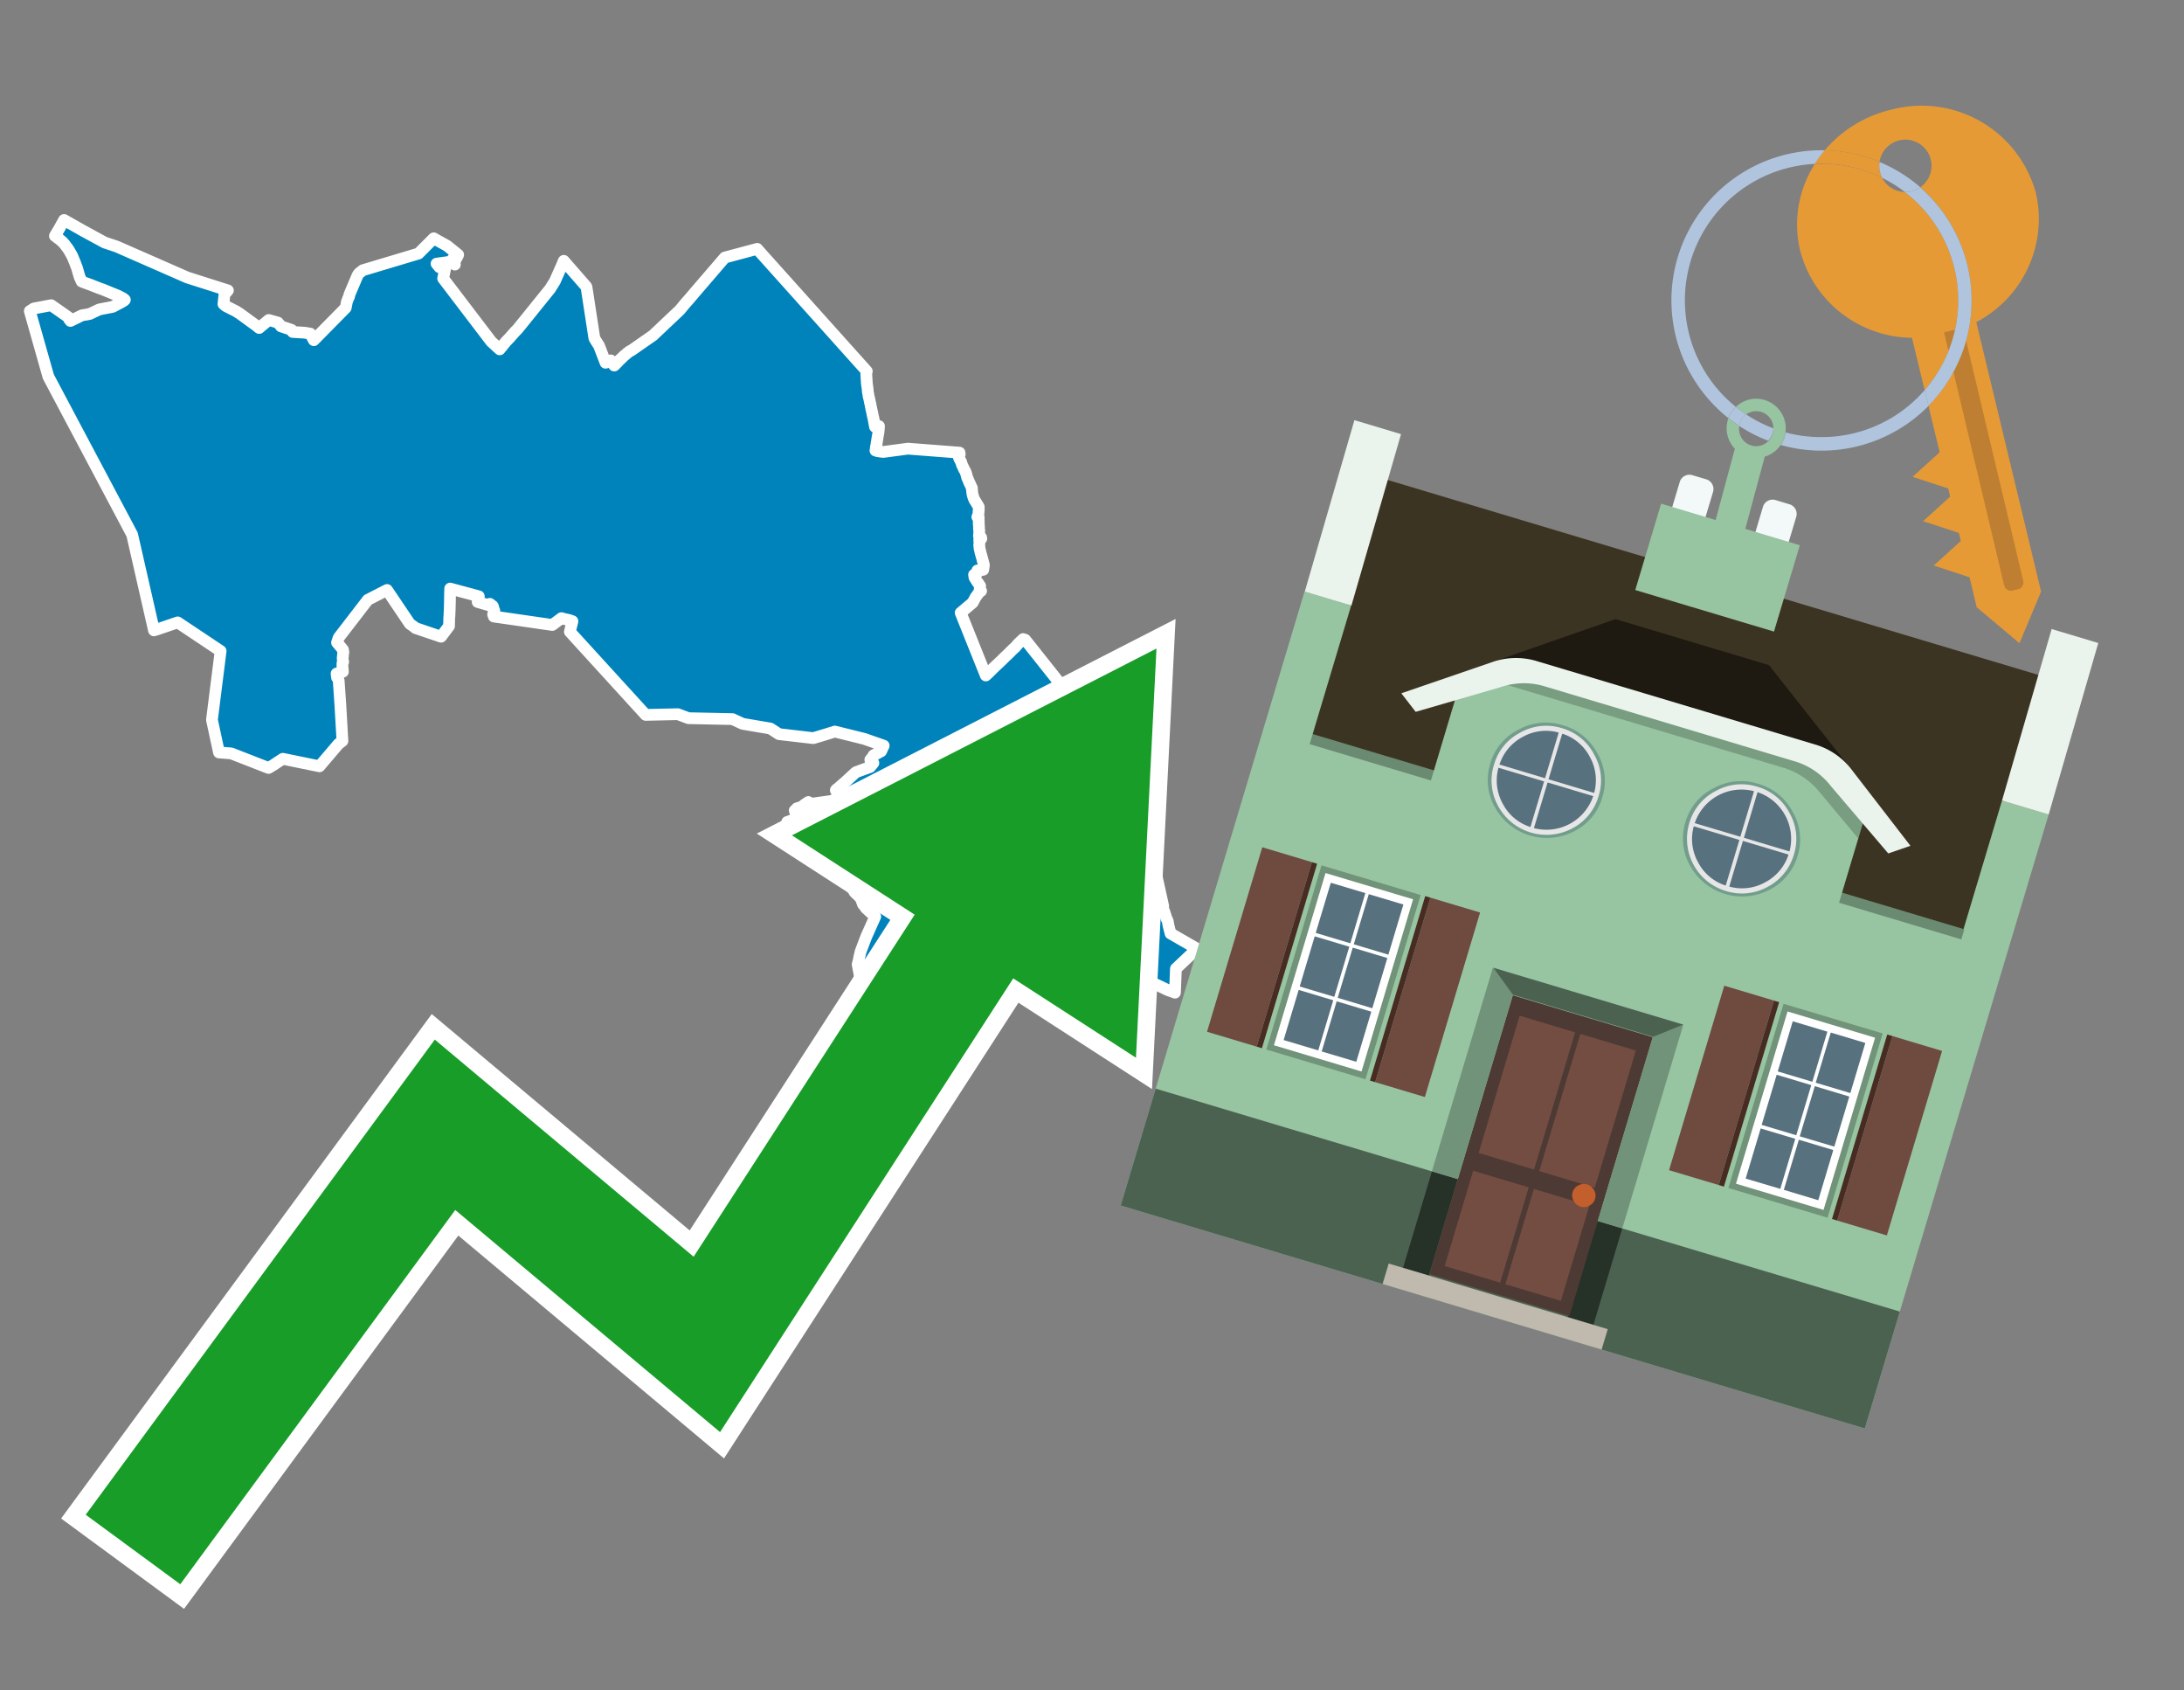<svg id="Text" xmlns="http://www.w3.org/2000/svg" width="93.05" height="72" viewBox="0 0 93.05 72"><rect x="0" y="0" width="93.05" height="72" fill="#808080" stroke="none"/><polygon points="1.27,13.25 1.44,13.14 2.18,13 2.91,13.51 2.94,13.59 3,13.67 3.25,13.55 3.43,13.46 3.49,13.43 3.68,13.4 3.83,13.37 4.23,13.18 4.8,13.07 5.16,12.88 5.28,12.81 5.32,12.77 5.25,12.71 5.04,12.6 4.97,12.57 4.82,12.51 4.38,12.33 4.21,12.27 3.98,12.18 3.91,12.15 3.83,12.12 3.58,12.03 3.48,11.99 3.39,11.79 3.36,11.69 3.28,11.41 3.24,11.31 3.2,11.2 3.08,10.91 2.98,10.73 2.95,10.68 2.92,10.63 2.87,10.56 2.78,10.44 2.76,10.41 2.73,10.38 2.66,10.3 2.61,10.26 2.53,10.19 2.43,10.12 2.39,10.08 2.34,10.05 2.53,9.73 2.73,9.37 3.54,9.83 4.46,10.33 4.97,10.5 7.98,11.82 9.71,12.37 9.66,12.43 9.57,12.47 9.52,12.95 9.61,13.03 10.1,13.28 10.13,13.31 10.19,13.34 10.78,13.77 10.92,13.87 11.04,13.97 11.45,13.63 11.84,13.74 11.9,13.81 11.97,13.9 12.42,14.05 12.43,14.08 12.47,14.14 12.97,14.17 13.22,14.21 13.37,14.49 14.73,13.11 14.78,12.85 14.85,12.67 14.87,12.64 14.89,12.54 15.23,11.74 15.28,11.66 15.32,11.62 15.36,11.59 15.4,11.56 15.46,11.51 17.83,10.8 18.48,10.15 18.6,10.22 19.05,10.47 19.52,10.85 19.51,10.88 19.4,11.08 19.28,11.04 19.38,11.27 19.17,11.15 18.6,11.23 18.72,11.38 18.93,11.44 18.96,11.47 18.88,11.86 20.93,14.55 21.29,14.88 21.32,14.84 21.36,14.79 21.39,14.76 21.44,14.69 21.51,14.61 21.53,14.58 21.74,14.36 21.78,14.31 21.96,14.11 22.05,14.02 22.31,13.7 23.44,12.3 23.57,12.09 23.59,12.06 23.65,11.96 23.67,11.91 23.92,11.35 24.02,11.11 24.98,12.21 24.99,12.24 25.32,14.39 25.33,14.42 25.35,14.45 25.39,14.52 25.48,14.66 25.52,14.72 25.8,15.45 26.02,15.35 26.05,15.39 26.1,15.48 26.14,15.53 26.17,15.57 26.32,15.42 26.41,15.32 26.45,15.29 26.48,15.26 26.52,15.22 26.57,15.17 26.63,15.12 26.68,15.08 26.71,15.05 26.75,15.02 26.79,14.99 26.83,14.96 26.91,14.92 27.83,14.28 27.87,14.24 28.96,13.21 29.21,12.91 29.36,12.74 29.65,12.4 30.88,10.97 32.26,10.6 32.4,10.76 36.93,15.81 36.91,15.91 36.91,15.97 36.92,16.13 36.93,16.28 36.93,16.31 36.95,16.46 36.96,16.52 36.97,16.61 36.97,16.65 36.98,16.72 37,16.82 37.01,16.9 37.03,16.96 37.04,17.01 37.05,17.06 37.06,17.11 37.07,17.16 37.08,17.19 37.09,17.24 37.1,17.3 37.11,17.35 37.12,17.38 37.12,17.41 37.13,17.45 37.14,17.49 37.15,17.53 37.16,17.58 37.17,17.61 37.17,17.64 37.18,17.68 37.19,17.71 37.19,17.74 37.2,17.77 37.21,17.8 37.23,17.91 37.25,18.03 37.27,18.12 37.28,18.18 37.45,18.15 37.44,18.3 37.43,18.4 37.42,18.46 37.41,18.52 37.4,18.56 37.39,18.61 37.39,18.65 37.38,18.69 37.37,18.73 37.37,18.78 37.36,18.82 37.35,18.86 37.35,18.9 37.34,18.95 37.33,18.99 37.32,19.03 37.32,19.06 37.3,19.19 37.4,19.22 37.63,19.25 38.46,19.14 38.68,19.11 40.88,19.28 40.89,19.35 40.84,19.38 40.85,19.47 40.87,19.53 40.89,19.56 40.9,19.59 40.93,19.64 40.95,19.68 40.96,19.71 40.97,19.75 40.98,19.78 41,19.83 41.04,19.91 41.05,19.94 41.08,20 41.1,20.03 41.14,20.1 41.15,20.14 41.16,20.17 41.17,20.2 41.18,20.23 41.2,20.32 41.21,20.35 41.23,20.39 41.28,20.51 41.3,20.56 41.33,20.62 41.36,20.68 41.37,20.71 41.39,20.75 41.41,20.79 41.41,20.83 41.41,20.87 41.42,20.93 41.42,20.96 41.43,21.03 41.44,21.08 41.46,21.14 41.47,21.18 41.48,21.21 41.5,21.25 41.51,21.28 41.54,21.33 41.56,21.36 41.61,21.44 41.63,21.48 41.66,21.52 41.7,21.59 41.7,21.67 41.7,21.71 41.7,21.74 41.69,21.8 41.69,21.84 41.69,21.87 41.68,21.91 41.67,21.95 41.64,22.02 41.7,22.05 41.68,22.08 41.7,22.17 41.7,22.21 41.7,22.28 41.7,22.31 41.71,22.42 41.71,22.48 41.71,22.52 41.72,22.58 41.72,22.65 41.72,22.69 41.72,22.74 41.71,22.8 41.71,22.84 41.8,22.89 41.81,22.94 41.72,23.01 41.73,23.1 41.73,23.15 41.72,23.18 41.72,23.21 41.73,23.3 41.73,23.33 41.75,23.42 41.77,23.51 41.78,23.56 41.79,23.59 41.8,23.62 41.81,23.66 41.83,23.73 41.84,23.76 41.85,23.8 41.86,23.85 41.88,23.91 41.89,23.95 41.9,23.99 41.91,24.03 41.92,24.07 41.91,24.14 41.89,24.27 41.64,24.3 41.64,24.36 41.64,24.39 41.5,24.48 41.51,24.53 41.51,24.56 41.52,24.6 41.54,24.63 41.59,24.71 41.62,24.76 41.65,24.8 41.67,24.83 41.71,24.88 41.73,24.92 41.76,24.96 41.75,25.01 41.74,25.1 41.8,25.17 41.76,25.2 41.72,25.23 41.68,25.28 41.57,25.43 41.44,25.67 40.93,26.1 42,28.77 42.12,28.66 42.22,28.56 42.26,28.52 42.34,28.44 42.67,28.13 42.7,28.1 42.82,27.98 42.91,27.9 43.18,27.63 43.22,27.6 43.26,27.56 43.32,27.49 43.4,27.4 43.53,27.28 43.59,27.22 43.68,27.25 45.11,29.05 45.15,29.1 45.21,29.16 45.26,29.23 45.52,29.5 46.06,30.04 46.07,29.83 46.08,29.7 46.11,29.46 46.3,29.59 46.37,29.64 46.54,29.77 46.57,29.8 46.67,29.86 46.72,29.89 46.76,29.93 46.9,30.07 46.94,30.13 46.99,30.18 47.02,30.22 47.11,30.35 47.14,30.38 47.21,30.49 47.35,30.7 47.39,30.76 47.45,30.86 47.48,30.91 47.54,30.98 47.67,31.13 47.72,31.19 47.73,31.24 47.8,31.34 47.87,31.39 48.12,31.64 48.65,34.21 49.1,36.52 49.56,38.6 49.55,38.71 49.61,38.84 49.64,38.95 49.66,38.99 49.68,39.07 49.7,39.13 49.72,39.16 49.75,39.23 49.76,39.28 49.78,39.4 49.81,39.52 49.82,39.56 49.83,39.61 49.85,39.66 49.86,39.71 49.87,39.76 51,40.41 50.1,41.26 50.06,42.28 49.75,42.17 48.96,41.79 48.23,42.08 48.19,42.05 48.12,42 47.99,41.89 47.75,41.72 47.66,41.66 47.61,41.62 47.6,41.49 47.6,41.45 47.31,41.37 46.58,41.4 46.35,41.54 46.37,41.58 43.5,40.37 43.46,40.34 43.4,40.28 43.36,40.24 43.32,40.19 43.24,40.1 43.21,40.05 43.22,39.93 42.96,39.49 42.94,39.46 42.56,39.99 41.65,42.64 36.78,42.34 36.54,41.08 36.59,40.88 36.61,40.77 36.65,40.6 36.67,40.52 36.86,40.02 36.91,39.89 37.29,39.04 37.13,38.9 36.89,38.68 36.81,38.56 36.77,38.52 36.71,38.36 36.7,38.32 36.69,38.29 36.67,38.26 36.64,38.23 36.59,38.17 36.46,38.05 36.41,38 36.36,37.91 36.18,37.67 36.15,37.62 36.09,37.5 36.08,37.47 36.06,37.41 36.04,37.35 36.02,37.32 35.99,37.28 35.97,37.25 35.84,37.09 35.71,36.89 35.65,36.83 35.61,36.61 35.52,36.55 35.42,36.49 35.37,36.46 35.27,36.43 35.05,36.4 34.96,36.37 34.91,36.34 34.8,36.26 34.77,36.23 34.72,36.17 34.68,36.11 34.61,36.04 34.53,35.98 34.41,35.89 34.38,35.86 34.33,35.82 34.29,35.79 34.19,35.73 34.14,35.7 34.03,35.65 33.99,35.62 33.94,35.58 33.87,35.53 33.83,35.5 33.81,35.47 33.7,35.36 33.66,35.32 33.62,35.27 33.59,35.24 33.52,35.18 33.58,35.13 33.56,35.08 33.54,35.01 33.63,34.98 33.73,34.94 33.9,34.88 33.99,34.85 33.94,34.72 33.92,34.69 33.91,34.66 33.86,34.52 33.95,34.46 33.95,34.43 34.08,34.39 34.27,34.32 34.26,34.28 34.44,34.16 34.46,34.25 35.46,34.11 35.62,34.01 35.67,34.06 35.84,33.97 35.82,33.93 35.79,33.9 35.81,33.8 35.61,33.66 35.63,33.63 35.71,33.57 35.79,33.5 35.88,33.42 36.01,33.31 36.14,33.19 36.26,33.08 36.42,32.93 36.47,32.89 37.07,32.67 37.21,32.5 37.09,32.41 37.08,32.36 37.14,32.29 37.18,32.24 37.2,32.2 37.22,32.17 37.54,32 37.65,31.76 36.82,31.47 35.57,31.16 35.12,31.3 34.65,31.44 33.19,31.27 32.82,31.03 31.64,30.83 31.21,30.63 29.33,30.59 28.88,30.42 27.51,30.45 24.28,26.91 24.39,26.46 24.31,26.43 24.21,26.4 24.06,26.37 23.92,26.33 23.53,26.62 21.04,26.26 21.01,26.17 21.04,26.05 21.06,26.01 21.02,25.92 21.02,25.89 21.01,25.85 20.99,25.81 20.87,25.72 20.85,25.75 20.83,25.78 20.35,25.64 20.4,25.4 20.29,25.37 20.11,25.32 19.18,25.07 19.17,25.47 19.17,25.51 19.17,25.58 19.16,25.95 19.16,25.98 19.15,26.14 19.15,26.22 19.14,26.3 19.13,26.67 18.79,27.12 17.7,26.75 17.67,26.72 17.46,26.57 16.49,25.13 15.67,25.55 14.43,27.16 14.36,27.37 14.61,27.67 14.63,27.78 14.62,27.81 14.61,27.93 14.6,28.03 14.61,28.16 14.62,28.19 14.6,28.22 14.59,28.25 14.59,28.3 14.59,28.35 14.59,28.39 14.6,28.47 14.61,28.61 14.34,28.69 14.36,28.86 14.41,28.92 14.43,28.99 14.5,30.01 14.59,31.56 14.42,31.69 13.61,32.64 12.05,32.32 11.85,32.45 11.64,32.59 11.44,32.71 9.85,32.09 9.33,32.05 9.03,30.66 9.4,27.73 7.57,26.51 6.72,26.8 6.56,26.85 5.63,22.77 2.06,16.04 " fill="#0083ba" stroke="#fff" stroke-linejoin="round" stroke-width="0.5"/><polygon points="49.272 27.624 33.741 35.58 38.97 38.959 29.553 53.529 18.525 44.281 3.652 64.518 7.681 67.479 19.396 51.538 30.678 60.999 43.169 41.673 48.398 45.053 49.272 27.624" fill="none" stroke="#fff" stroke-miterlimit="10" stroke-width="1.5"/><polygon points="49.272 27.624 33.741 35.58 38.97 38.959 29.553 53.529 18.525 44.281 3.652 64.518 7.681 67.479 19.396 51.538 30.678 60.999 43.169 41.673 48.398 45.053 49.272 27.624" fill="#179d28"/><path d="M80.19,7.577a1.16,1.16,0,0,1-.094-.251,1.114,1.114,0,0,1-.018-.429A6.367,6.367,0,0,0,77.743,6.4a5.269,5.269,0,0,0-.423.577c.1,0,.192-.007.288-.007A5.794,5.794,0,0,1,80.19,7.577Z" fill="#e69a35"/><path d="M77.608,6.4A6.394,6.394,0,0,0,73.64,17.81a1.26,1.26,0,0,1,.317-.48A5.821,5.821,0,0,1,77.32,6.981a5.269,5.269,0,0,1,.423-.577Z" fill="#b0c4de"/><path d="M84.2,13.72a4.962,4.962,0,0,0,2.545-5.48,5.047,5.047,0,0,0-6.179-3.566A5.322,5.322,0,0,0,77.743,6.4a6.367,6.367,0,0,1,2.335.493,1.114,1.114,0,1,1,1.736,1.084,6.392,6.392,0,0,1,.347,9.3l.479,1.985-.438.4-.716.648.92.3.6.2.082.341-.438.4-.716.648.92.3.605.2.082.341-.438.4-.716.649.92.3.605.2.307,1.274,1.821,1.534.921-2.2Z" fill="#e69a35"/><path d="M81.154,8.179a1.115,1.115,0,0,1-.964-.6,5.794,5.794,0,0,0-2.582-.6c-.1,0-.192,0-.288.007a4.783,4.783,0,0,0-.625,3.685,4.962,4.962,0,0,0,4.765,3.715L82,16.617a5.82,5.82,0,0,0-.846-8.438Z" fill="#e69a35"/><path d="M74.1,18.142a6.386,6.386,0,0,0,1.232.63.73.73,0,0,0,.224-.527h0a5.783,5.783,0,0,1-1.159-.593A.733.733,0,0,0,74.1,18.142Z" fill="#b0c4de"/><path d="M74.4,17.652q-.228-.152-.44-.322a1.26,1.26,0,0,0-.317.48c.148.117.3.228.46.332A.733.733,0,0,1,74.4,17.652Z" fill="#b0c4de"/><path d="M74.824,16.984a1.257,1.257,0,0,0-.867.346c.141.114.288.222.44.322a.731.731,0,0,1,1.159.593h0a.732.732,0,1,1-1.463,0,.7.7,0,0,1,.007-.1c-.158-.1-.312-.215-.46-.332a1.258,1.258,0,0,0,.273,1.3l-.979,3.635,1.275.341.98-3.639a1.266,1.266,0,0,0,.681-.5,1.249,1.249,0,0,0,.2-.538,1.328,1.328,0,0,0,.012-.168A1.262,1.262,0,0,0,74.824,16.984Z" fill="#97c4a1"/><path d="M85.974,25.1l-.226.053a.3.3,0,0,1-.362-.223l-2.56-10.777.81-.193L86.2,24.736A.3.3,0,0,1,85.974,25.1Z" fill="#bf7f32"/><path d="M80.1,7.326a1.16,1.16,0,0,0,.094.251,5.833,5.833,0,0,1,.964.6,1.137,1.137,0,0,0,.287-.031,1.108,1.108,0,0,0,.373-.167A6.371,6.371,0,0,0,80.078,6.9,1.114,1.114,0,0,0,80.1,7.326Z" fill="#b0c4de"/><path d="M77.608,18.618a5.836,5.836,0,0,1-1.534-.2,1.24,1.24,0,0,1-.2.537,6.4,6.4,0,0,0,6.291-1.666L82,16.617A5.807,5.807,0,0,1,77.608,18.618Z" fill="#b0c4de"/><path d="M81.814,7.981a1.108,1.108,0,0,1-.373.167,1.137,1.137,0,0,1-.287.031A5.82,5.82,0,0,1,82,16.617l.161.667a6.392,6.392,0,0,0-.347-9.3Z" fill="#b0c4de"/><polygon points="83.79 39.753 55.78 31.364 58.988 20.404 86.964 28.783 83.79 39.753 83.79 39.753" fill="#3c3422" fill-rule="evenodd"/><polygon points="81.705 53.32 87.284 34.692 85.297 34.097 83.656 39.575 55.926 31.269 57.567 25.791 55.579 25.196 47.746 51.348 79.451 60.844 81.705 53.32" fill="#97c4a1" fill-rule="evenodd"/><rect x="69.522" y="21.148" width="0.444" height="28.983" transform="translate(15.592 92.226) rotate(-73.326)" opacity="0.3"/><polygon points="87.284 34.692 85.297 34.097 87.411 26.793 89.398 27.388 87.284 34.692 87.284 34.692" fill="#eaf3ec" fill-rule="evenodd"/><polygon points="57.578 25.794 55.591 25.199 57.705 17.896 59.692 18.491 57.578 25.794 57.578 25.794" fill="#eaf3ec" fill-rule="evenodd"/><polygon points="79.451 60.844 80.943 55.865 49.238 46.369 47.747 51.348 79.451 60.844 79.451 60.844" fill="#4c6251" fill-rule="evenodd"/><path d="M71.566,20.528l-.522,1.743,1.418.425.523-1.744a.432.432,0,0,0-.289-.536l-.593-.177A.431.431,0,0,0,71.566,20.528Z" fill="#f3f9f8" fill-rule="evenodd"/><path d="M75.111,21.589l-.522,1.743,1.418.425.522-1.743a.43.43,0,0,0-.289-.536l-.593-.178A.43.43,0,0,0,75.111,21.589Z" fill="#f3f9f8" fill-rule="evenodd"/><polygon points="75.368 28.329 68.829 26.37 63.807 28.121 78.733 32.591 75.368 28.329" fill="#1e1a11"/><polygon points="78.248 32.422 64.442 28.287 62.236 28.998 60.064 36.247 77.453 41.455 79.651 34.116 78.248 32.422" fill="#97c4a1"/><path d="M77.74,32.516S65.088,28.725,65,28.7l-.938.43,11.892,3.562a3.175,3.175,0,0,1,1.532,1l1.685,2.02.327-1.09Z" fill-rule="evenodd" opacity="0.2"/><path d="M77.35,31.716,65.458,28.154a3.041,3.041,0,0,0-1.854.037l-3.9,1.339.611.79,3.626-1.054a3.045,3.045,0,0,1,1.855-.037l10.673,3.2A3.028,3.028,0,0,1,78,33.477l2.45,2.874.945-.325-2.518-3.26A3.036,3.036,0,0,0,77.35,31.716Z" fill="#eaf3ec"/><polygon points="76.683 23.223 70.773 21.453 69.671 25.132 75.581 26.902 76.683 23.223 76.683 23.223" fill="#97c4a1" fill-rule="evenodd"/><g id="Symbol_9_0_Layer2_0_MEMBER_8_MEMBER_21_MEMBER_0_FILL" data-name="Symbol 9 0 Layer2 0 MEMBER 8 MEMBER 21 MEMBER 0 FILL"><path d="M66.584,30.892a2.39,2.39,0,0,0-1.891.189,2.317,2.317,0,0,0-1.2,1.448A2.345,2.345,0,0,0,63.7,34.4a2.528,2.528,0,0,0,3.367,1.008,2.339,2.339,0,0,0,1.2-1.447,2.313,2.313,0,0,0-.208-1.87A2.394,2.394,0,0,0,66.584,30.892Z" fill="#729d8c"/></g><g id="Symbol_9_0_Layer2_0_MEMBER_8_MEMBER_21_MEMBER_1_FILL" data-name="Symbol 9 0 Layer2 0 MEMBER 8 MEMBER 21 MEMBER 1 FILL"><path d="M66.547,31.016a2.241,2.241,0,0,0-1.769.185,2.213,2.213,0,0,0-1.127,1.376,2.239,2.239,0,0,0,.185,1.768,2.341,2.341,0,0,0,3.145.942,2.234,2.234,0,0,0,1.126-1.376,2.207,2.207,0,0,0-.185-1.768A2.237,2.237,0,0,0,66.547,31.016Z" fill="#e6e6e6"/></g><g id="Symbol_9_0_Layer2_0_MEMBER_8_MEMBER_21_MEMBER_2_MEMBER_0_FILL" data-name="Symbol 9 0 Layer2 0 MEMBER 8 MEMBER 21 MEMBER 2 MEMBER 0 FILL"><path d="M65.787,33.284,63.843,32.7a2.036,2.036,0,0,0,.186,1.539,2.015,2.015,0,0,0,1.175.986Z" fill="#58717f"/></g><g id="Symbol_9_0_Layer2_0_MEMBER_8_MEMBER_21_MEMBER_2_MEMBER_1_FILL" data-name="Symbol 9 0 Layer2 0 MEMBER 8 MEMBER 21 MEMBER 2 MEMBER 1 FILL"><path d="M65.827,33.148l.582-1.944a2.01,2.01,0,0,0-1.523.178,2.037,2.037,0,0,0-1,1.183Z" fill="#58717f"/></g><g id="Symbol_9_0_Layer2_0_MEMBER_8_MEMBER_21_MEMBER_2_MEMBER_2_FILL" data-name="Symbol 9 0 Layer2 0 MEMBER 8 MEMBER 21 MEMBER 2 MEMBER 2 FILL"><path d="M67.878,33.91l-1.943-.582-.582,1.944a2.1,2.1,0,0,0,2.525-1.362Z" fill="#58717f"/></g><g id="Symbol_9_0_Layer2_0_MEMBER_8_MEMBER_21_MEMBER_2_MEMBER_3_FILL" data-name="Symbol 9 0 Layer2 0 MEMBER 8 MEMBER 21 MEMBER 2 MEMBER 3 FILL"><path d="M66.558,31.249l-.582,1.943,1.943.582a2.031,2.031,0,0,0-.186-1.539A2.009,2.009,0,0,0,66.558,31.249Z" fill="#58717f"/></g><g id="Symbol_9_0_Layer2_0_MEMBER_8_MEMBER_21_MEMBER_0_FILL-2" data-name="Symbol 9 0 Layer2 0 MEMBER 8 MEMBER 21 MEMBER 0 FILL"><path d="M74.9,33.384a2.4,2.4,0,0,0-1.891.189,2.316,2.316,0,0,0-1.2,1.448,2.341,2.341,0,0,0,.209,1.87A2.527,2.527,0,0,0,75.387,37.9a2.345,2.345,0,0,0,1.2-1.447,2.314,2.314,0,0,0-.209-1.87A2.389,2.389,0,0,0,74.9,33.384Z" fill="#729d8c"/></g><g id="Symbol_9_0_Layer2_0_MEMBER_8_MEMBER_21_MEMBER_1_FILL-2" data-name="Symbol 9 0 Layer2 0 MEMBER 8 MEMBER 21 MEMBER 1 FILL"><path d="M74.867,33.508a2.239,2.239,0,0,0-1.768.185,2.21,2.21,0,0,0-1.127,1.376,2.316,2.316,0,0,0,1.564,2.883,2.261,2.261,0,0,0,1.765-.173A2.237,2.237,0,0,0,76.428,36.4a2.209,2.209,0,0,0-.185-1.769A2.239,2.239,0,0,0,74.867,33.508Z" fill="#e6e6e6"/></g><g id="Symbol_9_0_Layer2_0_MEMBER_8_MEMBER_21_MEMBER_2_MEMBER_0_FILL-2" data-name="Symbol 9 0 Layer2 0 MEMBER 8 MEMBER 21 MEMBER 2 MEMBER 0 FILL"><path d="M74.107,35.776l-1.943-.582a2.031,2.031,0,0,0,.186,1.539,2.009,2.009,0,0,0,1.175.986Z" fill="#58717f"/></g><g id="Symbol_9_0_Layer2_0_MEMBER_8_MEMBER_21_MEMBER_2_MEMBER_1_FILL-2" data-name="Symbol 9 0 Layer2 0 MEMBER 8 MEMBER 21 MEMBER 2 MEMBER 1 FILL"><path d="M74.148,35.64,74.73,33.7a2.1,2.1,0,0,0-2.525,1.362Z" fill="#58717f"/></g><g id="Symbol_9_0_Layer2_0_MEMBER_8_MEMBER_21_MEMBER_2_MEMBER_2_FILL-2" data-name="Symbol 9 0 Layer2 0 MEMBER 8 MEMBER 21 MEMBER 2 MEMBER 2 FILL"><path d="M76.2,36.4l-1.943-.582-.582,1.944a2.015,2.015,0,0,0,1.523-.178A2.036,2.036,0,0,0,76.2,36.4Z" fill="#58717f"/></g><g id="Symbol_9_0_Layer2_0_MEMBER_8_MEMBER_21_MEMBER_2_MEMBER_3_FILL-2" data-name="Symbol 9 0 Layer2 0 MEMBER 8 MEMBER 21 MEMBER 2 MEMBER 3 FILL"><path d="M74.879,33.741,74.3,35.684l1.943.582a2.1,2.1,0,0,0-1.361-2.525Z" fill="#58717f"/></g><polygon points="51.426 43.946 53.542 44.58 55.896 36.723 53.78 36.089 51.426 43.946 51.426 43.946" fill="#6e4a3f" fill-rule="evenodd"/><polygon points="53.542 44.58 53.764 44.647 56.117 36.789 55.896 36.723 53.542 44.58 53.542 44.58" fill="#482b22" fill-rule="evenodd"/><polygon points="60.706 46.726 58.59 46.092 60.943 38.235 63.059 38.868 60.706 46.726 60.706 46.726" fill="#6e4a3f" fill-rule="evenodd"/><polygon points="58.59 46.092 58.368 46.026 60.722 38.168 60.943 38.235 58.59 46.092 58.59 46.092" fill="#482b22" fill-rule="evenodd"/><rect x="53.146" y="39.209" width="8.19" height="4.408" transform="translate(1.145 84.365) rotate(-73.326)" fill="#719379"/><polygon points="60.205 38.304 56.474 37.187 54.277 44.522 58.008 45.639 60.205 38.304 60.205 38.304" fill="#fff" fill-rule="evenodd"/><path d="M59.792,38.527l-.64,2.136-1.474-.442.639-2.135,1.475.441Zm-1.621-.485-.64,2.136-1.474-.442L56.7,37.6l1.474.442Zm-2.158,1.84,1.475.441-.64,2.136-1.474-.441.639-2.136Zm-.683,2.282,1.474.441-.639,2.136L54.69,44.3l.64-2.135Zm.981,2.621.639-2.136,1.475.442-.64,2.135-1.474-.441Zm2.158-1.84L56.994,42.5l.64-2.136,1.474.442-.639,2.136Z" fill="#58717f" fill-rule="evenodd"/><polygon points="80.39 52.621 78.274 51.988 80.628 44.13 82.743 44.764 80.39 52.621 80.39 52.621" fill="#6e4a3f" fill-rule="evenodd"/><polygon points="78.274 51.988 78.053 51.921 80.406 44.064 80.628 44.13 78.274 51.988 78.274 51.988" fill="#482b22" fill-rule="evenodd"/><polygon points="71.111 49.842 73.227 50.476 75.58 42.619 73.464 41.985 71.111 49.842 71.111 49.842" fill="#6e4a3f" fill-rule="evenodd"/><polygon points="73.227 50.476 73.448 50.542 75.802 42.685 75.58 42.619 73.227 50.476 73.227 50.476" fill="#482b22" fill-rule="evenodd"/><rect x="72.83" y="45.105" width="8.19" height="4.408" transform="translate(9.534 107.426) rotate(-73.326)" fill="#719379"/><polygon points="76.159 43.083 79.889 44.2 77.692 51.535 73.962 50.418 76.159 43.083 76.159 43.083" fill="#fff" fill-rule="evenodd"/><path d="M76.381,43.5l1.475.442-.64,2.135-1.475-.441.64-2.136ZM78,43.981l1.474.442-.64,2.136-1.474-.442L78,43.981Zm.791,2.724-.64,2.135L76.679,48.4l.64-2.136,1.474.442Zm-.684,2.282-.639,2.135L76,50.68l.64-2.135,1.474.442Zm-2.26,1.65L74.375,50.2l.639-2.135,1.475.441-.64,2.136Zm-.791-2.724.64-2.135,1.474.441-.639,2.136-1.475-.442Z" fill="#58717f" fill-rule="evenodd"/><polygon points="67.888 56.431 69.118 52.323 68.019 51.994 66.789 56.102 67.888 56.431 67.888 56.431" fill="#263128" fill-rule="evenodd"/><polygon points="60.877 54.331 62.108 50.223 61.007 49.894 59.776 54.002 60.877 54.331 60.877 54.331" fill="#263128" fill-rule="evenodd"/><g id="Symbol_9_0_Layer2_0_MEMBER_8_MEMBER_12_MEMBER_0_FILL" data-name="Symbol 9 0 Layer2 0 MEMBER 8 MEMBER 12 MEMBER 0 FILL"><path d="M70.418,44.178l-5.965-1.786L60.9,54.27l5.964,1.786Z" fill="#4e3a34"/></g><g id="Symbol_9_0_Layer2_0_MEMBER_8_MEMBER_12_MEMBER_1_MEMBER_0_FILL" data-name="Symbol 9 0 Layer2 0 MEMBER 8 MEMBER 12 MEMBER 1 MEMBER 0 FILL"><path d="M65.358,49.815l1.75-5.843-2.363-.708L63,49.107Z" fill="#744d42"/></g><g id="Symbol_9_0_Layer2_0_MEMBER_8_MEMBER_12_MEMBER_1_MEMBER_1_FILL" data-name="Symbol 9 0 Layer2 0 MEMBER 8 MEMBER 12 MEMBER 1 MEMBER 1 FILL"><path d="M67.331,44.039l-1.75,5.842,2.364.708,1.75-5.842Z" fill="#744d42"/></g><g id="Symbol_9_0_Layer2_0_MEMBER_8_MEMBER_12_MEMBER_2_MEMBER_0_FILL" data-name="Symbol 9 0 Layer2 0 MEMBER 8 MEMBER 12 MEMBER 2 MEMBER 0 FILL"><path d="M63.915,54.633l1.215-4.058-2.363-.707-1.215,4.057Z" fill="#744d42"/></g><g id="Symbol_9_0_Layer2_0_MEMBER_8_MEMBER_12_MEMBER_2_MEMBER_1_FILL" data-name="Symbol 9 0 Layer2 0 MEMBER 8 MEMBER 12 MEMBER 2 MEMBER 1 FILL"><path d="M66.5,55.407l1.215-4.057-2.363-.708L64.138,54.7Z" fill="#744d42"/></g><g id="Symbol_9_0_Layer2_0_MEMBER_8_MEMBER_13_FILL" data-name="Symbol 9 0 Layer2 0 MEMBER 8 MEMBER 13 FILL"><path d="M67.959,51.058a.439.439,0,0,0-.045-.367.487.487,0,0,0-.669-.2.445.445,0,0,0-.239.282.457.457,0,0,0,.041.378.481.481,0,0,0,.293.242.459.459,0,0,0,.377-.042A.453.453,0,0,0,67.959,51.058Z" fill="#c35e2d"/></g><g id="Symbol_9_0_Layer2_0_MEMBER_8_MEMBER_14_FILL" data-name="Symbol 9 0 Layer2 0 MEMBER 8 MEMBER 14 FILL"><path d="M64.557,42.047l-.951-.833-2.6,8.68,1.1.329Z" fill="#719379"/></g><g id="Symbol_9_0_Layer2_0_MEMBER_8_MEMBER_15_FILL" data-name="Symbol 9 0 Layer2 0 MEMBER 8 MEMBER 15 FILL"><path d="M71.718,43.643l-1.2.19L68.072,52.01l1.046.313Z" fill="#719379"/></g><g id="Symbol_9_0_Layer2_0_MEMBER_8_MEMBER_16_FILL" data-name="Symbol 9 0 Layer2 0 MEMBER 8 MEMBER 16 FILL"><path d="M63.627,41.22l.836,1.156,5.961,1.786,1.294-.519Z" fill="#4c6251"/></g><polygon points="58.905 54.69 59.166 53.819 68.498 56.614 68.237 57.485 58.905 54.69 58.905 54.69" fill="#c0b9ad" fill-rule="evenodd"/></svg>